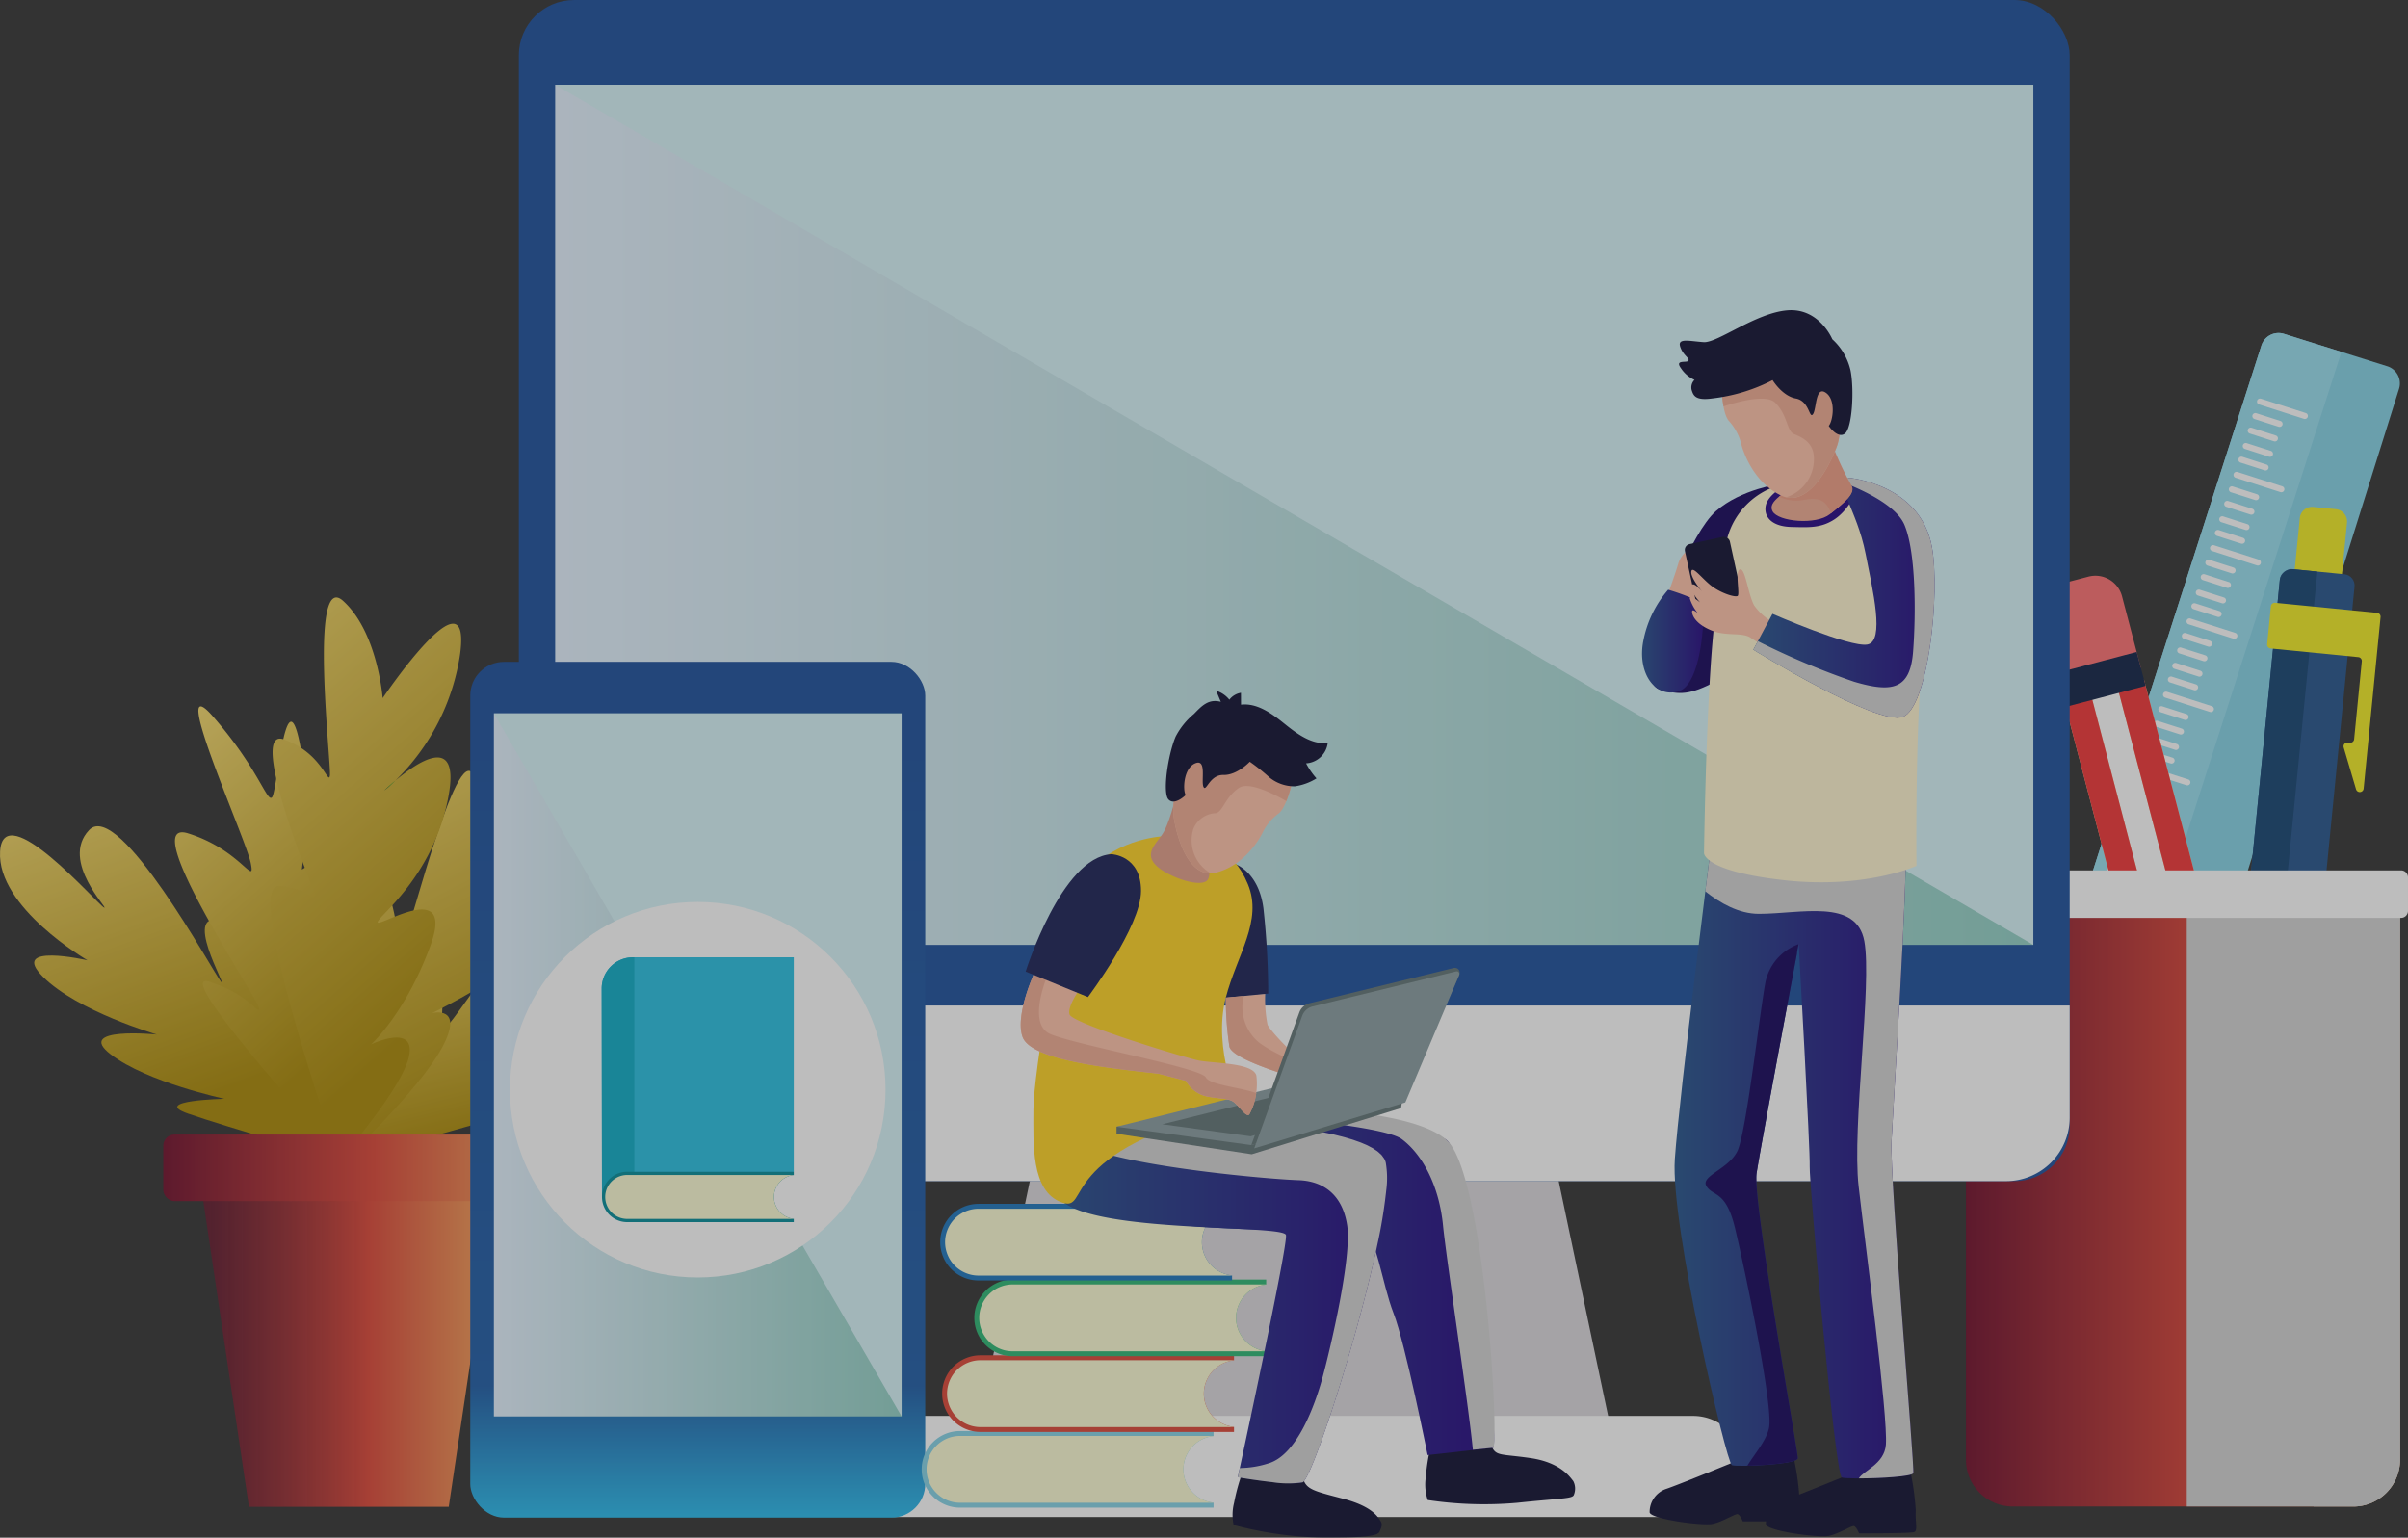 <svg xmlns="http://www.w3.org/2000/svg" xmlns:xlink="http://www.w3.org/1999/xlink" width="321.256" height="205.174" viewBox="0 0 321.256 205.174">
  <rect x="0" y="0" width="321.256" height="205.174" fill="#333333" stroke="none"/>
  <defs>
    <linearGradient id="linear-gradient" x1="0.361" y1="0.918" x2="0" y2="-0.147" gradientUnits="objectBoundingBox">
      <stop offset="0" stop-color="#aa8804"/>
      <stop offset="1" stop-color="#ffe47a"/>
    </linearGradient>
    <linearGradient id="linear-gradient-5" x1="0.453" y1="0.901" x2="0.511" y2="0.412" gradientUnits="objectBoundingBox">
      <stop offset="0" stop-color="#006838"/>
      <stop offset="1" stop-color="#47e51d"/>
    </linearGradient>
    <linearGradient id="linear-gradient-7" x1="0.473" y1="0.947" x2="0.506" y2="0.402" xlink:href="#linear-gradient-5"/>
    <linearGradient id="linear-gradient-8" y1="0.5" x2="1" y2="0.5" gradientUnits="objectBoundingBox">
      <stop offset="0" stop-color="#700d2a" stop-opacity="0.694"/>
      <stop offset="0.565" stop-color="#dd4536"/>
      <stop offset="1" stop-color="#f7a458"/>
    </linearGradient>
    <linearGradient id="linear-gradient-9" y1="0.5" x2="1" y2="0.5" gradientUnits="objectBoundingBox">
      <stop offset="0" stop-color="#700d2a"/>
      <stop offset="0.565" stop-color="#dd4536"/>
      <stop offset="1" stop-color="#f7a458"/>
    </linearGradient>
    <linearGradient id="linear-gradient-11" y1="0.5" x2="1" y2="0.5" gradientUnits="objectBoundingBox">
      <stop offset="0" stop-color="#e4f2ff"/>
      <stop offset="1" stop-color="#91d0c5"/>
    </linearGradient>
    <linearGradient id="linear-gradient-12" x1="0.5" y1="0.027" x2="0.5" y2="1.002" gradientUnits="objectBoundingBox">
      <stop offset="0" stop-color="#1b4e9b"/>
      <stop offset="0.841" stop-color="#1d5ca6"/>
      <stop offset="1" stop-color="#27bbee"/>
    </linearGradient>
    <linearGradient id="linear-gradient-14" y1="0.5" x2="1" y2="0.5" gradientUnits="objectBoundingBox">
      <stop offset="0" stop-color="#23538c"/>
      <stop offset="1" stop-color="#230482"/>
    </linearGradient>
  </defs>
  <g id="Group_45" data-name="Group 45" transform="translate(0 0)" opacity="0.675" style="mix-blend-mode: normal;isolation: isolate">
    <g id="Group_16" data-name="Group 16" transform="translate(0 79.722)">
      <path id="Path_10" data-name="Path 10" d="M133.463,299.012c-6.16-2.42.66,9.24-.44,7.92s-13.64-24.42-17.6-20.24,2.86,10.779,1.98,10.34-13.421-14.961-13.861-7.48,11.661,14.52,11.661,14.52-10.561-2.42-5.94,2.2,15.181,7.7,15.181,7.7-11-1.1-6.16,2.64,15.18,5.94,15.18,5.94-9.9.22-4.84,1.98,20.241,6.159,20.241,6.159S139.623,301.432,133.463,299.012Z" transform="translate(-103.531 -255.661)" fill="url(#linear-gradient)"/>
      <path id="Path_11" data-name="Path 11" d="M169.784,306.483c-2.2.88,1.1-2.2,1.76-9.9s-12.981,14.081-14.521,15.181.44-1.1-.88-7.26-13.64,25.3-13.64,25.3,23.1-6.38,27.72-7.919-2.2-3.74-2.2-3.74,10.341.66,16.28-1.76-6.379-4.18-7.7-5.28,6.159-1.54,11.219-10.56S171.984,305.6,169.784,306.483Z" transform="translate(-97.611 -254.331)" fill="url(#linear-gradient)"/>
      <path id="Path_12" data-name="Path 12" d="M170.579,291.914c-1.98.88,5.72-9.02,6.38-15.621s-13.861,13.861-15.181,16.5,1.1-4.62-.88-11.221-8.36,19.14-9.46,21.56-.219-2.42-3.079-9.239-5.5,37.84-5.28,38.94c0,0,10.339-9.679,13.42-15.4s-1.32-4.62-1.32-4.62,7.26-3.52,11.221-6.82-3.74-5.28-3.52-5.94,12.1-4.62,16.281-9.459S172.559,291.034,170.579,291.914Z" transform="translate(-97.526 -257.362)" fill="url(#linear-gradient)"/>
      <path id="Path_13" data-name="Path 13" d="M142.925,309.041a75.31,75.31,0,0,0,2.86-13.2c.44-5.5-5.06-1.759-5.06-1.759s1.32-10.12-.44-17.6-2.86,7.04-3.52,7.92-1.76-3.74-7.92-10.781,4.4,16.281,5.06,19.581-1.32-1.76-8.36-3.96,9.46,22.22,9.46,23.32-1.1-1.76-6.6-3.52,16.5,22,17.381,23.76c0,0,1.76-15.62,2.42-21.78S142.925,309.041,142.925,309.041Z" transform="translate(-100.453 -257.769)" fill="url(#linear-gradient)"/>
      <path id="Path_14" data-name="Path 14" d="M140.568,295.355l.03.065C140.717,295.658,140.718,295.585,140.568,295.355Z" transform="translate(-97.905 -254.268)" fill="url(#linear-gradient-5)"/>
      <path id="Path_15" data-name="Path 15" d="M149.823,273.117s-.659-8.8-5.279-12.979-1.54,22-1.76,23.32-1.1-3.08-6.16-4.84c-4.99-1.736,4.135,20.691,4.81,22.155.15.23.149.3.03.065l-.03-.065c-.4-.62-1.939-2.414-5.47-2.574-4.84-.22,7.92,36.079,7.92,36.74,0,0,8.58-9.679,9.46-14.08s-5.06-1.54-5.06-1.54,4.619-4.18,7.919-13.2-6.819-2.42-7.039-3.08,7.479-5.939,9.459-16.94c1.514-8.4-4.291-4.354-7.115-1.973a19.3,19.3,0,0,1-1.464,1.313s.591-.578,1.464-1.313a29.613,29.613,0,0,0,8.655-16.947C161.7,255.517,149.823,273.117,149.823,273.117Z" transform="translate(-98.771 -259.686)" fill="url(#linear-gradient)"/>
      <path id="Path_16" data-name="Path 16" d="M149.507,280.9c-.873.735-1.464,1.313-1.464,1.313A19.291,19.291,0,0,0,149.507,280.9Z" transform="translate(-96.77 -256.464)" fill="url(#linear-gradient-7)"/>
      <g id="Group_15" data-name="Group 15" transform="translate(21.786 71.663)">
        <path id="Path_17" data-name="Path 17" d="M133.2,370.628h26.657L166.2,328.1H126.853Z" transform="translate(-121.775 -320.957)" fill="url(#linear-gradient-8)"/>
        <rect id="Rectangle_7" data-name="Rectangle 7" width="49.507" height="8.886" rx="1.478" fill="url(#linear-gradient-9)"/>
      </g>
    </g>
    <g id="Group_32" data-name="Group 32" transform="translate(261.169 44.43)">
      <g id="Group_31" data-name="Group 31" transform="translate(1.111)">
        <g id="Group_30" data-name="Group 30" transform="translate(10.047)">
          <g id="Group_26" data-name="Group 26" transform="translate(0.293)">
            <path id="Path_18" data-name="Path 18" d="M386.071,233.485l-13.787-4.326a2.4,2.4,0,0,0-3,1.556l-28.963,90.319a2.4,2.4,0,0,0,1.531,3.01l14.285,4.724a2.4,2.4,0,0,0,3.042-1.56l28.467-90.716A2.4,2.4,0,0,0,386.071,233.485Z" transform="translate(-340.203 -229.048)" fill="#84d2e6"/>
            <path id="Path_19" data-name="Path 19" d="M369.281,230.715l-28.963,90.319a2.4,2.4,0,0,0,1.531,3.01l7.645,2.528,30.466-95-7.676-2.409A2.4,2.4,0,0,0,369.281,230.715Z" transform="translate(-340.203 -229.048)" fill="#97deef"/>
            <g id="Group_25" data-name="Group 25" transform="translate(4.057 8.75)">
              <g id="Group_17" data-name="Group 17" transform="translate(21.947)">
                <path id="Path_20" data-name="Path 20" d="M371.445,238.58l-5.979-1.917a.405.405,0,1,0-.248.772l5.979,1.917a.405.405,0,0,0,.248-.772Z" transform="translate(-362.45 -236.644)" fill="#fff"/>
                <path id="Path_21" data-name="Path 21" d="M368.152,239.381l-3.226-1.034a.4.4,0,0,0-.248.771l3.228,1.036a.405.405,0,1,0,.246-.772Z" transform="translate(-362.532 -236.388)" fill="#fff"/>
                <path id="Path_22" data-name="Path 22" d="M367.613,241.064l-3.228-1.036a.405.405,0,1,0-.246.772l3.226,1.036a.405.405,0,0,0,.248-.772Z" transform="translate(-362.614 -236.133)" fill="#fff"/>
                <path id="Path_23" data-name="Path 23" d="M367.041,242.848l-3.228-1.036a.405.405,0,1,0-.246.772l3.226,1.036a.405.405,0,0,0,.248-.772Z" transform="translate(-362.701 -235.862)" fill="#fff"/>
                <path id="Path_24" data-name="Path 24" d="M366.533,244.43l-3.226-1.036a.405.405,0,0,0-.248.772l3.228,1.034a.4.4,0,1,0,.246-.771Z" transform="translate(-362.778 -235.621)" fill="#fff"/>
              </g>
              <g id="Group_18" data-name="Group 18" transform="translate(18.812 9.777)">
                <path id="Path_25" data-name="Path 25" d="M368.723,247.068l-5.979-1.917a.4.4,0,1,0-.248.771l5.979,1.918a.405.405,0,0,0,.248-.772Z" transform="translate(-359.728 -245.132)" fill="#fff"/>
                <path id="Path_26" data-name="Path 26" d="M365.431,247.869l-3.228-1.036a.405.405,0,0,0-.248.772l3.228,1.036a.405.405,0,0,0,.248-.772Z" transform="translate(-359.81 -244.876)" fill="#fff"/>
                <path id="Path_27" data-name="Path 27" d="M364.891,249.552l-3.228-1.036a.405.405,0,1,0-.246.772l3.226,1.034a.4.4,0,0,0,.248-.771Z" transform="translate(-359.892 -244.621)" fill="#fff"/>
                <path id="Path_28" data-name="Path 28" d="M364.319,251.336l-3.228-1.036a.405.405,0,1,0-.246.772l3.226,1.034a.4.4,0,0,0,.248-.771Z" transform="translate(-359.979 -244.35)" fill="#fff"/>
                <path id="Path_29" data-name="Path 29" d="M363.812,252.917l-3.228-1.034a.405.405,0,0,0-.248.772l3.228,1.034a.405.405,0,0,0,.248-.772Z" transform="translate(-360.056 -244.109)" fill="#fff"/>
              </g>
              <g id="Group_19" data-name="Group 19" transform="translate(15.677 19.554)">
                <path id="Path_30" data-name="Path 30" d="M366,255.556l-5.979-1.918a.405.405,0,0,0-.248.772l5.979,1.918a.405.405,0,1,0,.248-.772Z" transform="translate(-357.006 -253.619)" fill="#fff"/>
                <path id="Path_31" data-name="Path 31" d="M362.709,256.357l-3.228-1.035a.405.405,0,1,0-.246.772l3.226,1.034a.4.4,0,0,0,.248-.771Z" transform="translate(-357.088 -253.364)" fill="#fff"/>
                <path id="Path_32" data-name="Path 32" d="M362.169,258.039,358.943,257a.405.405,0,1,0-.248.772l3.226,1.034a.405.405,0,1,0,.248-.772Z" transform="translate(-357.17 -253.108)" fill="#fff"/>
                <path id="Path_33" data-name="Path 33" d="M361.6,259.823l-3.227-1.034a.405.405,0,1,0-.248.772l3.227,1.034a.405.405,0,0,0,.248-.772Z" transform="translate(-357.257 -252.837)" fill="#fff"/>
                <path id="Path_34" data-name="Path 34" d="M361.09,261.4l-3.228-1.034a.405.405,0,0,0-.248.772l3.228,1.034a.405.405,0,0,0,.248-.772Z" transform="translate(-357.334 -252.597)" fill="#fff"/>
              </g>
              <g id="Group_20" data-name="Group 20" transform="translate(12.541 29.331)">
                <path id="Path_35" data-name="Path 35" d="M363.279,264.044l-5.979-1.918a.405.405,0,0,0-.248.772l5.979,1.918a.405.405,0,1,0,.248-.772Z" transform="translate(-354.284 -262.107)" fill="#fff"/>
                <path id="Path_36" data-name="Path 36" d="M359.987,264.844l-3.228-1.034a.405.405,0,1,0-.246.772l3.226,1.034a.405.405,0,0,0,.248-.772Z" transform="translate(-354.366 -261.852)" fill="#fff"/>
                <path id="Path_37" data-name="Path 37" d="M359.447,266.527l-3.226-1.034a.405.405,0,1,0-.248.772L359.2,267.3a.405.405,0,1,0,.248-.772Z" transform="translate(-354.448 -261.596)" fill="#fff"/>
                <path id="Path_38" data-name="Path 38" d="M358.875,268.311l-3.226-1.034a.4.4,0,1,0-.248.771l3.226,1.036a.405.405,0,1,0,.248-.772Z" transform="translate(-354.535 -261.325)" fill="#fff"/>
                <path id="Path_39" data-name="Path 39" d="M358.368,269.893l-3.228-1.034a.4.4,0,1,0-.246.771l3.226,1.036a.405.405,0,0,0,.248-.772Z" transform="translate(-354.612 -261.085)" fill="#fff"/>
              </g>
              <g id="Group_21" data-name="Group 21" transform="translate(9.406 39.108)">
                <path id="Path_40" data-name="Path 40" d="M360.557,272.531l-5.979-1.917a.405.405,0,0,0-.248.772l5.981,1.917a.405.405,0,1,0,.247-.772Z" transform="translate(-351.562 -270.595)" fill="#fff"/>
                <path id="Path_41" data-name="Path 41" d="M357.265,273.332l-3.226-1.034a.405.405,0,1,0-.248.772l3.226,1.034a.405.405,0,0,0,.248-.772Z" transform="translate(-351.644 -270.339)" fill="#fff"/>
                <path id="Path_42" data-name="Path 42" d="M356.725,275.015l-3.226-1.034a.4.4,0,0,0-.248.771l3.227,1.035a.405.405,0,1,0,.248-.772Z" transform="translate(-351.726 -270.084)" fill="#fff"/>
                <path id="Path_43" data-name="Path 43" d="M356.153,276.8l-3.226-1.034a.4.4,0,0,0-.248.771l3.226,1.036a.405.405,0,1,0,.248-.772Z" transform="translate(-351.813 -269.813)" fill="#fff"/>
                <path id="Path_44" data-name="Path 44" d="M355.646,278.381l-3.226-1.036a.405.405,0,1,0-.248.772l3.226,1.035a.405.405,0,0,0,.248-.772Z" transform="translate(-351.89 -269.572)" fill="#fff"/>
              </g>
              <g id="Group_22" data-name="Group 22" transform="translate(6.27 48.885)">
                <path id="Path_45" data-name="Path 45" d="M357.835,281.019l-5.979-1.917a.405.405,0,1,0-.246.772l5.979,1.917a.405.405,0,1,0,.246-.772Z" transform="translate(-348.84 -279.083)" fill="#fff"/>
                <path id="Path_46" data-name="Path 46" d="M354.543,281.82l-3.226-1.036a.405.405,0,1,0-.248.772l3.226,1.036a.405.405,0,1,0,.248-.772Z" transform="translate(-348.922 -278.827)" fill="#fff"/>
                <path id="Path_47" data-name="Path 47" d="M354,283.5l-3.226-1.036a.405.405,0,0,0-.248.772l3.228,1.036A.405.405,0,0,0,354,283.5Z" transform="translate(-349.004 -278.572)" fill="#fff"/>
                <path id="Path_48" data-name="Path 48" d="M353.431,285.287l-3.227-1.036a.405.405,0,0,0-.248.772l3.228,1.034a.4.4,0,1,0,.247-.771Z" transform="translate(-349.091 -278.301)" fill="#fff"/>
                <path id="Path_49" data-name="Path 49" d="M352.924,286.868l-3.226-1.034a.405.405,0,1,0-.248.772l3.227,1.034a.405.405,0,1,0,.248-.772Z" transform="translate(-349.168 -278.06)" fill="#fff"/>
              </g>
              <g id="Group_23" data-name="Group 23" transform="translate(3.135 58.662)">
                <path id="Path_50" data-name="Path 50" d="M355.114,289.507l-5.979-1.918a.405.405,0,1,0-.248.772l5.979,1.918a.405.405,0,0,0,.248-.772Z" transform="translate(-346.118 -287.57)" fill="#fff"/>
                <path id="Path_51" data-name="Path 51" d="M351.821,290.308l-3.226-1.036a.405.405,0,0,0-.248.772l3.226,1.034a.4.4,0,1,0,.248-.771Z" transform="translate(-346.2 -287.315)" fill="#fff"/>
                <path id="Path_52" data-name="Path 52" d="M351.282,291.991l-3.228-1.036a.405.405,0,0,0-.248.772l3.228,1.034a.4.4,0,1,0,.248-.771Z" transform="translate(-346.282 -287.059)" fill="#fff"/>
                <path id="Path_53" data-name="Path 53" d="M350.71,293.774l-3.228-1.034a.405.405,0,0,0-.248.772l3.228,1.034a.405.405,0,0,0,.248-.772Z" transform="translate(-346.369 -286.788)" fill="#fff"/>
                <path id="Path_54" data-name="Path 54" d="M350.2,295.356l-3.227-1.034a.405.405,0,1,0-.248.772l3.226,1.034a.405.405,0,1,0,.248-.772Z" transform="translate(-346.446 -286.548)" fill="#fff"/>
              </g>
              <g id="Group_24" data-name="Group 24" transform="translate(0 68.439)">
                <path id="Path_55" data-name="Path 55" d="M352.392,298l-5.979-1.918a.405.405,0,1,0-.248.772l5.979,1.918a.405.405,0,0,0,.248-.772Z" transform="translate(-343.397 -296.058)" fill="#fff"/>
                <path id="Path_56" data-name="Path 56" d="M349.1,298.795l-3.226-1.034a.405.405,0,0,0-.248.772l3.228,1.034a.405.405,0,1,0,.247-.772Z" transform="translate(-343.479 -295.803)" fill="#fff"/>
                <path id="Path_57" data-name="Path 57" d="M348.56,300.478l-3.228-1.034a.405.405,0,1,0-.246.772l3.226,1.034a.405.405,0,0,0,.248-.772Z" transform="translate(-343.561 -295.547)" fill="#fff"/>
                <path id="Path_58" data-name="Path 58" d="M347.988,302.262l-3.228-1.034a.405.405,0,0,0-.248.772l3.228,1.034a.405.405,0,0,0,.248-.772Z" transform="translate(-343.648 -295.276)" fill="#fff"/>
                <path id="Path_59" data-name="Path 59" d="M347.48,303.844l-3.226-1.034a.405.405,0,0,0-.248.772l3.228,1.034a.405.405,0,1,0,.246-.772Z" transform="translate(-343.725 -295.036)" fill="#fff"/>
              </g>
            </g>
          </g>
          <g id="Group_27" data-name="Group 27" transform="translate(25.749 23.208)">
            <path id="Path_60" data-name="Path 60" d="M374.807,249.5l-3-.3A1.657,1.657,0,0,0,370,250.69l-.813,8.245,6.3.621.813-8.244A1.658,1.658,0,0,0,374.807,249.5Z" transform="translate(-361.256 -249.196)" fill="#f2ec22"/>
            <path id="Path_61" data-name="Path 61" d="M366.251,321.99l6.445-15.166-9.8-.967Z" transform="translate(-362.212 -240.59)" fill="#a7a7a7"/>
            <path id="Path_62" data-name="Path 62" d="M366.276,320.652l5.906-13.9-4.492-.443Z" transform="translate(-361.698 -240.521)" fill="#dbd8d5"/>
            <path id="Path_63" data-name="Path 63" d="M366.85,319.091l5.246-12.343-3.989-.394Z" transform="translate(-361.611 -240.514)" fill="#7c7b79"/>
            <rect id="Rectangle_8" data-name="Rectangle 8" width="58.613" height="10.007" rx="1.507" transform="translate(0.482 66.479) rotate(-84.366)" fill="#23538c"/>
            <path id="Path_64" data-name="Path 64" d="M368.283,257.976l-5.413,54.875a1.736,1.736,0,0,0,1.557,1.9l3.124.307,5.753-58.329-3.124-.309A1.735,1.735,0,0,0,368.283,257.976Z" transform="translate(-362.217 -248.1)" fill="#144270"/>
            <path id="Path_65" data-name="Path 65" d="M380.778,261.642l-13.6-1.341a.516.516,0,0,0-.566.464l-.5,5.066a.518.518,0,0,0,.464.567l11.7,1.154a.518.518,0,0,1,.465.567l-1.025,10.391a.52.52,0,0,1-.567.465l-.278-.028a.517.517,0,0,0-.547.662l1.649,5.58a.519.519,0,0,0,1.014-.1l1.706-17.3.551-5.582A.518.518,0,0,0,380.778,261.642Z" transform="translate(-361.724 -247.51)" fill="#f2ec22"/>
            <path id="Path_66" data-name="Path 66" d="M365.89,320.255l1.19-2.8-1.81-.178Z" transform="translate(-361.851 -238.855)" fill="#0e2142"/>
            <path id="Path_67" data-name="Path 67" d="M373.1,304.605l-9.915-.978a.555.555,0,0,0-.608.5l-.27,2.886a.555.555,0,0,0,.5.6l9.915.978a.555.555,0,0,0,.608-.5l.27-2.884A.555.555,0,0,0,373.1,304.605Z" transform="translate(-362.302 -240.929)" fill="#0e2142"/>
          </g>
          <g id="Group_29" data-name="Group 29" transform="translate(0 32.391)">
            <path id="Path_68" data-name="Path 68" d="M353.251,269.2,342.592,272l11.892,45.469a3.934,3.934,0,0,0,.838,1.58l7.1,8.151a.345.345,0,0,0,.6-.158l2.172-10.588a3.921,3.921,0,0,0-.05-1.788Z" transform="translate(-339.547 -255.34)" fill="#fcd7a3"/>
            <path id="Path_69" data-name="Path 69" d="M360.161,320.105a.345.345,0,0,0,.6-.158l.824-4.015-4.116,1.082Z" transform="translate(-337.287 -248.242)" fill="#0f2145"/>
            <path id="Path_70" data-name="Path 70" d="M349.23,270.012l-3.554.934L357.6,316.521a1.837,1.837,0,0,0,3.552-.934Z" transform="translate(-339.078 -255.217)" fill="#fff"/>
            <g id="Group_28" data-name="Group 28" transform="translate(3.045 13.861)">
              <path id="Path_71" data-name="Path 71" d="M352.313,269.2l-3.552.934,11.92,45.574a1.837,1.837,0,0,0,3.554-.934Z" transform="translate(-341.655 -269.201)" fill="#f23436"/>
              <path id="Path_72" data-name="Path 72" d="M346.144,270.823l-3.552.934,11.92,45.575a1.837,1.837,0,0,0,3.554-.934Z" transform="translate(-342.592 -268.955)" fill="#f23436"/>
            </g>
            <path id="Path_73" data-name="Path 73" d="M346.241,257.289l-3.552.934a3.673,3.673,0,0,0-2.618,4.488l2.5,9.528,10.66-2.8-2.505-9.528A3.675,3.675,0,0,0,346.241,257.289Z" transform="translate(-339.948 -257.168)" fill="#fe6f71"/>
            <rect id="Rectangle_9" data-name="Rectangle 9" width="11.021" height="4.676" transform="translate(2.075 12.972) rotate(-14.731)" fill="#0f2145"/>
          </g>
        </g>
        <path id="Path_74" data-name="Path 74" d="M331.226,369.743a6.247,6.247,0,0,0,6.247,6.247h45.421a6.247,6.247,0,0,0,6.247-6.247v-77.2H331.226Z" transform="translate(-331.226 -219.404)" fill="url(#linear-gradient-9)"/>
        <path id="Path_75" data-name="Path 75" d="M356.8,375.99h22.21a6.247,6.247,0,0,0,6.247-6.247v-77.2H356.8Z" transform="translate(-327.342 -219.404)" fill="#d3d3d3" style="mix-blend-mode: multiply;isolation: isolate"/>
        <path id="Path_76" data-name="Path 76" d="M371.492,375.99h5.286a6.247,6.247,0,0,0,6.247-6.247v-77.2H371.492Z" transform="translate(-325.11 -219.404)" fill="#d3d3d3" style="mix-blend-mode: multiply;isolation: isolate"/>
      </g>
      <path id="Rectangle_10" data-name="Rectangle 10" d="M.925,0H59.161a.925.925,0,0,1,.925.925V5.414a.926.926,0,0,1-.926.926H.925A.925.925,0,0,1,0,5.414V.925A.925.925,0,0,1,.925,0Z" transform="translate(0 71.707)" fill="#fff"/>
    </g>
    <g id="Group_33" data-name="Group 33" transform="translate(69.218 0)">
      <path id="Path_77" data-name="Path 77" d="M226.8,315.1l-10.826,51.453h86.3L291.445,315.1Z" transform="translate(-155.67 -171.547)" fill="#dbd9dd"/>
      <rect id="Rectangle_11" data-name="Rectangle 11" width="206.903" height="157.602" rx="7.367" fill="#1b4e9b"/>
      <path id="Path_78" data-name="Path 78" d="M163.622,321.9a8.486,8.486,0,0,0,8.486,8.486H362.039a8.486,8.486,0,0,0,8.486-8.486V306.949h-206.9Z" transform="translate(-163.622 -172.785)" fill="#fff"/>
      <rect id="Rectangle_12" data-name="Rectangle 12" width="197.204" height="114.766" transform="translate(4.849 11.315)" fill="url(#linear-gradient-11)"/>
      <path id="Path_79" data-name="Path 79" d="M365.036,315.066V200.3h-197.2Z" transform="translate(-162.982 -188.984)" fill="#d7f4f9"/>
      <path id="Path_80" data-name="Path 80" d="M314.543,354.49H208.132a6.744,6.744,0,1,0,0,13.489H314.543a6.744,6.744,0,1,0,0-13.489Z" transform="translate(-157.886 -165.564)" fill="#fff"/>
    </g>
    <g id="Group_36" data-name="Group 36" transform="translate(62.738 88.311)">
      <g id="Group_34" data-name="Group 34">
        <rect id="Rectangle_13" data-name="Rectangle 13" width="60.699" height="114.184" rx="4.499" fill="url(#linear-gradient-12)"/>
        <rect id="Rectangle_14" data-name="Rectangle 14" width="54.392" height="93.804" transform="translate(3.153 6.878)" fill="url(#linear-gradient-11)"/>
        <path id="Path_81" data-name="Path 81" d="M215.126,366.917v-93.8H160.734Z" transform="translate(-157.58 -266.235)" fill="#d7f4f9"/>
      </g>
      <ellipse id="Ellipse_1" data-name="Ellipse 1" cx="25.054" cy="25.054" rx="25.054" ry="25.054" transform="translate(5.296 32.038)" fill="#fff"/>
      <g id="Group_35" data-name="Group 35" transform="translate(17.535 39.424)">
        <path id="Path_82" data-name="Path 82" d="M173.219,305.536l.04,27.808,20.521-.2,5.067-3.161V301.368H177.381A4.162,4.162,0,0,0,173.219,305.536Z" transform="translate(-173.219 -301.368)" fill="#27bfe2"/>
        <path id="Path_83" data-name="Path 83" d="M173.219,305.536l.04,27.808,4.318-.042V301.368h-.2A4.161,4.161,0,0,0,173.219,305.536Z" transform="translate(-173.219 -301.368)" fill="#0cacc6"/>
        <path id="Path_84" data-name="Path 84" d="M173.254,329.57a3.36,3.36,0,0,0,3.36,3.36h22.228v-.443a2.93,2.93,0,0,1,0-5.832v-.444H176.614A3.36,3.36,0,0,0,173.254,329.57Z" transform="translate(-173.214 -297.595)" fill="#028b99"/>
        <path id="Path_85" data-name="Path 85" d="M173.626,329.513a2.935,2.935,0,0,0,2.932,2.932h22.228v-.015a2.93,2.93,0,0,1,0-5.832v-.015H176.558A2.934,2.934,0,0,0,173.626,329.513Z" transform="translate(-173.157 -297.538)" fill="#fcfcd4"/>
      </g>
    </g>
    <g id="Group_41" data-name="Group 41" transform="translate(122.964 160.632)">
      <g id="Group_37" data-name="Group 37" transform="translate(0 30.312)">
        <path id="Path_86" data-name="Path 86" d="M210.281,361.354a5.112,5.112,0,0,0,5.112,5.112h33.826v-.674a4.46,4.46,0,0,1,0-8.876v-.674H215.393A5.112,5.112,0,0,0,210.281,361.354Z" transform="translate(-210.281 -356.242)" fill="#84d2e6"/>
        <path id="Path_87" data-name="Path 87" d="M210.847,361.268a4.465,4.465,0,0,0,4.46,4.46h33.826v-.022a4.46,4.46,0,0,1,0-8.876v-.022H215.307A4.465,4.465,0,0,0,210.847,361.268Z" transform="translate(-210.195 -356.156)" fill="#fcfcd4"/>
      </g>
      <g id="Group_38" data-name="Group 38" transform="translate(2.731 20.208)">
        <path id="Path_88" data-name="Path 88" d="M212.652,352.582a5.111,5.111,0,0,0,5.112,5.112h33.826v-.674a4.459,4.459,0,0,1,0-8.875v-.675H217.764A5.112,5.112,0,0,0,212.652,352.582Z" transform="translate(-212.652 -347.47)" fill="#dd4536"/>
        <path id="Path_89" data-name="Path 89" d="M213.218,352.5a4.465,4.465,0,0,0,4.46,4.46H251.5v-.022a4.459,4.459,0,0,1,0-8.875v-.022H217.678A4.464,4.464,0,0,0,213.218,352.5Z" transform="translate(-212.566 -347.384)" fill="#fcfcd4"/>
      </g>
      <g id="Group_39" data-name="Group 39" transform="translate(7.022 10.104)">
        <path id="Path_90" data-name="Path 90" d="M216.377,343.811h0a5.112,5.112,0,0,0,5.112,5.112h33.828v-.674a4.46,4.46,0,0,1,0-8.876V338.7H221.489A5.112,5.112,0,0,0,216.377,343.811Z" transform="translate(-216.377 -338.699)" fill="#2bb673"/>
        <path id="Path_91" data-name="Path 91" d="M216.944,343.725a4.465,4.465,0,0,0,4.459,4.46h33.828v-.022a4.46,4.46,0,0,1,0-8.876v-.022H221.4A4.465,4.465,0,0,0,216.944,343.725Z" transform="translate(-216.291 -338.613)" fill="#fcfcd4"/>
      </g>
      <g id="Group_40" data-name="Group 40" transform="translate(2.471)">
        <path id="Path_92" data-name="Path 92" d="M212.426,335.039a5.111,5.111,0,0,0,5.112,5.112h33.826v-.674a4.459,4.459,0,0,1,0-8.875v-.675H217.538A5.112,5.112,0,0,0,212.426,335.039Z" transform="translate(-212.426 -329.927)" fill="#1c75bc"/>
        <path id="Path_93" data-name="Path 93" d="M212.992,334.953a4.465,4.465,0,0,0,4.46,4.46h33.826v-.022a4.459,4.459,0,0,1,0-8.875v-.022H217.452A4.465,4.465,0,0,0,212.992,334.953Z" transform="translate(-212.34 -329.841)" fill="#fcfcd4"/>
      </g>
    </g>
    <g id="Group_43" data-name="Group 43" transform="translate(219.065 41.383)">
      <path id="Path_94" data-name="Path 94" d="M295.636,265.425c-.449,1.241-2.244,7.892.382,8.569s3.844.759,7.518-1.16,8.524-26.323,8.524-26.323-5.291.707-8.636,3.66S296.084,264.183,295.636,265.425Z" transform="translate(-293.571 -223.348)" fill="#14035b"/>
      <g id="Group_42" data-name="Group 42" transform="translate(1.015 69.542)">
        <path id="Path_95" data-name="Path 95" d="M314.583,364.823a34.641,34.641,0,0,0-.834-5.736l-5.781-.01s-9.5,3.915-11.245,4.483a3.257,3.257,0,0,0-2.131,3.054c-.116.925,6.994,1.864,8.347,1.6s3.066-1.385,3.391-1.312.688.968.688.968,6.908.032,7.38-.181S314.5,366.391,314.583,364.823Z" transform="translate(-294.591 -275.793)" fill="#0e0e30"/>
        <path id="Path_96" data-name="Path 96" d="M328.051,366.212a34.676,34.676,0,0,0-.834-5.736l-5.783-.009s-9.5,3.915-11.244,4.482A3.254,3.254,0,0,0,308.06,368c-.117.926,6.994,1.864,8.347,1.6s3.066-1.385,3.391-1.313.688.968.688.968,6.908.032,7.379-.181S327.965,367.779,328.051,366.212Z" transform="translate(-292.545 -275.582)" fill="#0e0e30"/>
        <path id="Path_97" data-name="Path 97" d="M326.428,328.094c.252-5.318,2.216-35.478,1.83-39.13s-25.738-1.633-25.738-1.633-4.4,34.476-5.006,43.189,6.883,40.568,7.616,40.828,8.744-.074,8.784-.924-6.045-34.406-5.5-38,5.626-30.6,5.626-30.6,1.557,27.766,1.466,29.681S318.879,372.73,319.8,373s9.313.038,9.53-.589S326.175,333.414,326.428,328.094Z" transform="translate(-294.152 -286.775)" fill="url(#linear-gradient-14)"/>
        <path id="Path_98" data-name="Path 98" d="M313.239,301.206a6.89,6.89,0,0,1,.256-1.362,6.886,6.886,0,0,0-4.414,4.961c-.757,3.811-2.573,20.265-3.785,22.69s-4.995,3.291-4.087,4.677,2.573.519,3.784,5.543,5.148,23.729,4.542,26.673c-.356,1.729-2.01,3.575-2.891,5.052,2.6-.052,6.7-.393,6.727-1,.041-.851-6.045-34.406-5.5-38C308.34,327.33,312.2,306.71,313.239,301.206Z" transform="translate(-293.607 -284.79)" fill="#14035b"/>
        <path id="Path_99" data-name="Path 99" d="M325.887,328.094c.252-5.318,2.216-35.478,1.83-39.13s-25.738-1.633-25.738-1.633-.385,3.006-.939,7.454c1.921,1.531,4.456,3,7.135,3,5.6,0,13.019-2.078,14.078,3.638s-1.666,24.768-.757,32.736,3.935,30.658,3.633,34.468c-.205,2.577-2.965,3.412-3.61,4.487,2.794-.007,7.113-.252,7.267-.7C329,371.786,325.634,333.414,325.887,328.094Z" transform="translate(-293.611 -286.775)" fill="#d3d3d3" style="mix-blend-mode: multiply;isolation: isolate"/>
      </g>
      <path id="Path_100" data-name="Path 100" d="M320.494,245.942a17.291,17.291,0,0,0-10.808,1.362,10.086,10.086,0,0,0-5.966,7.987c-.248,1.98-.612,4.564-1.142,7.722-1.367,8.154-1.688,32.918-1.688,32.918s-.115,2.427,10.717,3.626,17.629-1.92,17.629-1.92-.22-18.633.87-28.831C331.561,255.2,328.788,247.912,320.494,245.942Z" transform="translate(-292.618 -223.491)" fill="#fff5cf"/>
      <path id="Path_101" data-name="Path 101" d="M316.882,245.905A12.078,12.078,0,0,0,310.4,247s-2.2,1.174-2.382,2.7,1.062,2.623,3.412,2.682,3.942.165,5.733-.983,3.02-3.5,2.839-4.181S319.313,246.166,316.882,245.905Z" transform="translate(-291.539 -223.451)" fill="#230482"/>
      <path id="Path_102" data-name="Path 102" d="M301.653,253.661A3.476,3.476,0,0,0,298.145,256c-.419,1.511-1.64,4.786-1.64,4.786a38.863,38.863,0,0,0,3.787,1.189,13.881,13.881,0,0,0,.795-2.792c.092-.348.433-.37,1.549-.782a1.5,1.5,0,0,0,.987-1.547s1.238.607,1.9.279S303.2,253.678,301.653,253.661Z" transform="translate(-293.285 -222.262)" fill="#ffc2a9"/>
      <path id="Path_103" data-name="Path 103" d="M297.2,258.785a14.554,14.554,0,0,0-3.316,6.83c-.852,4.3,1.615,7.768,4.794,6.692s3.532-11.34,3-11.806A30.893,30.893,0,0,0,297.2,258.785Z" transform="translate(-293.709 -221.484)" fill="url(#linear-gradient-14)"/>
      <rect id="Rectangle_15" data-name="Rectangle 15" width="6.134" height="11.054" rx="0.791" transform="translate(5.558 31.389) rotate(-12.292)" fill="#0e0e30"/>
      <path id="Path_104" data-name="Path 104" d="M307.826,261.239c-.827-1.53-1.167-4.977-1.887-4.809s.029,3.345-.324,3.55-2.152-.351-3.429-1.305-2.611-2.818-2.74-1.957c-.112.748,1.114,2.284,1.435,2.671l.078.093s-.03-.035-.078-.093c-.271-.319-1.214-1.371-1.437-.784-.26.685,1.176,2.238,1.176,2.238s-1.414-1.189-1.372-.522a5.939,5.939,0,0,0,1.1,2s-.842-.8-.8-.194.653,1.663,2.589,2.454,3.91.24,5.108.9a19.922,19.922,0,0,0,2.338,1.374,28.5,28.5,0,0,0,1.389-3.07A7.542,7.542,0,0,1,307.826,261.239Z" transform="translate(-292.868 -221.843)" fill="#ffc2a9"/>
      <path id="Path_105" data-name="Path 105" d="M300.666,259c.048.059.078.093.078.093Z" transform="translate(-292.653 -221.452)" fill="#ffc2a9"/>
      <path id="Path_106" data-name="Path 106" d="M319.366,245.831c-2.065.927,1.011,4.006,2.223,10.169.936,4.769,2.593,11.649.23,12.064s-12.666-4.091-12.666-4.091l-2.553,4.786s16.572,10.236,19.943,8.961,5.019-16.481,3.877-22.674C328.867,246.611,319.366,245.831,319.366,245.831Z" transform="translate(-291.751 -223.452)" fill="url(#linear-gradient-14)"/>
      <path id="Path_107" data-name="Path 107" d="M319.366,245.831a1.06,1.06,0,0,0-.63.665c2.457.955,6.929,3,8.029,5.612,1.536,3.648,1.536,11.9,1.152,16.895s-2.687,5.567-7.871,4.032a102.55,102.55,0,0,1-12.839-5.414l-.606,1.138s16.572,10.236,19.943,8.961,5.019-16.481,3.877-22.674C328.867,246.611,319.366,245.831,319.366,245.831Z" transform="translate(-291.751 -223.452)" fill="#d3d3d3" style="mix-blend-mode: multiply;isolation: isolate"/>
      <path id="Path_108" data-name="Path 108" d="M315.41,240.571l-3.44,3.474s.427,2.193-.364,3.4-3.525,2.25-2.761,3.648,5.81,1.853,7.647.386,3.6-2.925,2.748-3.84C316.845,245.073,315.41,240.571,315.41,240.571Z" transform="translate(-291.43 -224.251)" fill="#efab92"/>
      <path id="Path_109" data-name="Path 109" d="M316.128,240.628l-4.287,3.408s.427,2.192-.364,3.4a10.418,10.418,0,0,1-1.9,1.7,5.349,5.349,0,0,0,3.37.419c2.395-.445,3.016.453,3.577,1.782,1.732-1.4,3.331-2.64,2.725-3.692A39.721,39.721,0,0,1,316.128,240.628Z" transform="translate(-291.3 -224.242)" fill="#ef9d84"/>
      <path id="Path_110" data-name="Path 110" d="M308.342,229.941a6.817,6.817,0,0,0-5.4,6.56s.076,3.108.913,4.156a7.275,7.275,0,0,1,1.661,3.009c.258,1.131,1.659,5.233,5.348,6.993s6.595-4.211,7.453-6.6.444-8.324-.917-11.024S312.531,228.816,308.342,229.941Z" transform="translate(-292.307 -225.922)" fill="#ffc2a9"/>
      <path id="Path_111" data-name="Path 111" d="M308.343,229.941a6.816,6.816,0,0,0-5.4,6.56,16.859,16.859,0,0,0,.236,2.263c2.191-.713,5.783-1.638,6.918-.473,1.673,1.716,1.5,3.747,2.478,4.161s2.4,1,2.635,2.776a5.342,5.342,0,0,1-3.677,5.668c3.369.8,5.979-4.595,6.785-6.842.858-2.394.444-8.324-.917-11.024S312.531,228.816,308.343,229.941Z" transform="translate(-292.307 -225.922)" fill="#efab92"/>
      <path id="Path_112" data-name="Path 112" d="M318.447,230.287s-1.736-4.2-5.974-3.866-9.323,4.37-11.18,4.25-3.524-.6-3.146.593,1.288,1.511,1.1,1.874-1.886-.211-.991,1.021a4.3,4.3,0,0,0,1.805,1.55,1.424,1.424,0,0,0-.386,1.334c.234.735.467,1.469,2.785,1.138a23.169,23.169,0,0,0,8.016-2.44s1.279,2.121,3.1,2.452,1.787,2.767,2.284,2.1.3-3.833,1.717-2.868.917,3.851.391,4.422c0,0,1.162,1.753,2.147,1.037s1.275-5.86.765-8.425A8.02,8.02,0,0,0,318.447,230.287Z" transform="translate(-293.058 -226.403)" fill="#0e0e30"/>
    </g>
    <g id="Group_44" data-name="Group 44" transform="translate(136.178 92.161)">
      <path id="Path_113" data-name="Path 113" d="M282.657,359.727c-4.08-.6-4.692-.179-5.28-1.785s-7.867-.49-7.867-.49a26.726,26.726,0,0,0-.849,4.9,6.524,6.524,0,0,0,.268,2.971,50.63,50.63,0,0,0,11.927.369c5.939-.627,7.409-.521,7.574-1.068a2.181,2.181,0,0,0-.088-1.836C287.968,362.347,286.737,360.328,282.657,359.727Z" transform="translate(-214.63 -257.333)" fill="#0e0e30"/>
      <path id="Path_114" data-name="Path 114" d="M247.2,290.539c-4.009.16-4.97,2.084-5.131,6.413a87.453,87.453,0,0,0,.925,11.825l8.694-.923a107.347,107.347,0,0,0-.64-11.383C250.4,291.5,247.2,290.539,247.2,290.539Z" transform="translate(-218.669 -267.439)" fill="#191f54"/>
      <path id="Path_115" data-name="Path 115" d="M248.275,318.774c-5-1.206-13.607-1.034-16.535,6.372s4.995,8.1,8.784,9.13,23.769,1.033,25.491,1.2,2.508,6.876,4.058,10.837,4.544,18.913,4.544,18.913l8.795-.985c.689-3.1-3.444-38.583-6.2-40.995S248.275,318.774,248.275,318.774Z" transform="translate(-220.332 -263.236)" fill="url(#linear-gradient-14)"/>
      <path id="Path_116" data-name="Path 116" d="M247.25,318.774a19.144,19.144,0,0,0-9.4.058c1.473.625,3.984,1.014,8.882.8,0,0,20.67,1.379,23.425,3.445s4.978,6.213,5.495,11.553c.416,4.288,3.519,24.744,3.973,29.882l2.762-.27c.689-3.1-1.378-36.516-6.2-40.995C270.651,318.11,247.25,318.774,247.25,318.774Z" transform="translate(-219.307 -263.235)" fill="#d3d3d3" style="mix-blend-mode: multiply;isolation: isolate"/>
      <path id="Path_117" data-name="Path 117" d="M261.039,364.647c-3.989-1.048-5-1.229-5.4-2.891s-7.765-1.356-7.765-1.356a26.743,26.743,0,0,0-1.385,4.777,6.523,6.523,0,0,0-.061,2.982,50.666,50.666,0,0,0,11.813,1.683c5.973.032,7.427-.276,7.651-.8s.46-.941.136-1.42S265.027,365.7,261.039,364.647Z" transform="translate(-218.023 -256.831)" fill="#0e0e30"/>
      <path id="Path_118" data-name="Path 118" d="M231.272,319.818a4.939,4.939,0,0,0-4.066,2.149c-1.789,2.585-3.839,6.91.05,9.5,5.822,3.881,29.1,2.773,29.382,4.158s-6.424,32.3-6.424,32.3,6.978,1.235,8.641.681,12.75-36.035,11.087-42.688C268.526,320.263,239.78,319.824,231.272,319.818Z" transform="translate(-221.253 -262.992)" fill="url(#linear-gradient-14)"/>
      <path id="Path_119" data-name="Path 119" d="M269.408,325.408c-.032-.058-.085-.111-.123-.167a2.928,2.928,0,0,0-.243-.323c-.062-.067-.145-.129-.215-.195a3.954,3.954,0,0,0-.3-.265c-.087-.067-.194-.129-.29-.195-.118-.079-.227-.16-.358-.237-.108-.063-.236-.123-.354-.185-.138-.074-.271-.149-.42-.219-.129-.06-.273-.116-.41-.174-.159-.069-.312-.138-.483-.2-.147-.056-.309-.109-.464-.164-.177-.063-.349-.128-.537-.188-.167-.054-.347-.1-.521-.156-.192-.058-.379-.116-.581-.172s-.385-.1-.578-.149-.4-.1-.613-.154-.421-.093-.631-.141-.423-.094-.643-.139-.44-.085-.661-.128-.456-.089-.69-.131-.46-.078-.69-.116-.475-.082-.719-.12-.49-.074-.735-.11-.486-.073-.735-.107-.5-.066-.745-.1-.513-.067-.773-.1-.506-.059-.759-.089-.526-.061-.792-.09l-.775-.081c-.27-.027-.538-.055-.81-.081s-.528-.05-.792-.073l-.8-.071q-.406-.035-.813-.066c-.267-.022-.534-.044-.8-.063s-.538-.039-.806-.058l-.809-.056-.817-.051q-.4-.026-.791-.048c-.266-.016-.531-.03-.8-.045l-.8-.043-.776-.038-.784-.036-.79-.033-.743-.03-.769-.028c-.243-.008-.486-.017-.725-.024s-.5-.016-.741-.023-.475-.015-.707-.021l-.695-.018-.692-.016-.661-.014-.646-.013-.626-.01-.619-.009-.578-.008-.571-.006-.508,0-.56,0-.465,0-.449,0h-.676a4.914,4.914,0,0,0-3.8,1.819c.46,1.647,1.059,2.122,6.2,3.407,7.965,1.991,21.379,3.144,24.627,3.248s5.879,1.86,6.508,6.052-2.2,16.244-3.248,20.121-3.445,10.451-7.218,11.6a12.9,12.9,0,0,1-3.857.634c-.167.779-.265,1.23-.265,1.23s.726.128,1.761.283c.344.051.722.1,1.122.159l.187.025c.415.054.845.108,1.28.157l.161.017a13.386,13.386,0,0,0,4.131.038c1.143-.38,6.741-17.269,9.587-29.949q.2-.866.371-1.7a66.763,66.763,0,0,0,1.2-7.315,12.244,12.244,0,0,0-.069-3.722A1.968,1.968,0,0,0,269.408,325.408Z" transform="translate(-220.933 -262.992)" fill="#d3d3d3" style="mix-blend-mode: multiply;isolation: isolate"/>
      <path id="Path_120" data-name="Path 120" d="M251.831,293.733c-2.043-4.9-5.45-5.858-11.036-6.4,0,0-6.266.136-10.218,4.769s-7.357,27.249-7.357,31.745-.348,10.846,3.74,12.345-1.417-6.769,23.77-12.751c0,0-3.646-7.559-1.842-14.556C250.349,303.207,253.874,298.638,251.831,293.733Z" transform="translate(-221.53 -267.926)" fill="#ffd322"/>
      <path id="Path_121" data-name="Path 121" d="M244.96,284.591c-.374-.312-4.834-1.819-4.834-1.819s-.834,3.767-1.9,5.186c-.984,1.311-2.217,2.535-.659,4.032s6.209,3.139,6.894,1.767-.935-2.618-1-4.739S245.334,284.9,244.96,284.591Z" transform="translate(-219.463 -268.619)" fill="#e29d88"/>
      <path id="Path_122" data-name="Path 122" d="M251.418,275.458c-3.665-1.849-7.209-1.121-8.989,1.118s-3.3,7.655-2.97,10.038,1.878,8.474,5.635,7.553,5.844-4.452,6.3-5.451a6.884,6.884,0,0,1,2.117-2.468c.977-.81,1.645-3.675,1.645-3.675A6.449,6.449,0,0,0,251.418,275.458Z" transform="translate(-219.07 -269.889)" fill="#ffc2a9"/>
      <path id="Path_123" data-name="Path 123" d="M251.418,275.458c-3.665-1.849-7.209-1.121-8.989,1.118s-3.3,7.655-2.97,10.038c.314,2.237,1.693,7.741,4.969,7.644a5.056,5.056,0,0,1-2.316-5.959,3.375,3.375,0,0,1,2.977-2.065c.983-.2,1.216-2.11,3.1-3.377,1.276-.861,4.427.685,6.319,1.768a15.686,15.686,0,0,0,.653-2.052A6.448,6.448,0,0,0,251.418,275.458Z" transform="translate(-219.07 -269.889)" fill="#efab92"/>
      <path id="Path_124" data-name="Path 124" d="M254.379,274.888c-1.689-1.36-3.639-2.794-5.792-2.541l-.008-1.585a2.441,2.441,0,0,0-1.547.923,3.666,3.666,0,0,0-1.759-1.2q.311.743.623,1.485c-1.643-.445-2.559.559-3.574,1.6a9.8,9.8,0,0,0-2.457,3.04c-1.018,2.4-1.777,7.478-.961,8.378s2.3-.577,2.3-.577c-.4-.665-.3-3.581,1.277-4.236s.744,2.4,1.1,3.146.809-1.637,2.655-1.592,3.521-1.764,3.521-1.764a26.836,26.836,0,0,1,2.621,2.091,5.272,5.272,0,0,0,3.392,1.185,7.387,7.387,0,0,0,2.885-1.055,9.894,9.894,0,0,1-1.387-2.007,3.108,3.108,0,0,0,2.889-2.712C258,277.694,256.068,276.248,254.379,274.888Z" transform="translate(-219.199 -270.485)" fill="#0e0e30"/>
      <path id="Path_125" data-name="Path 125" d="M232.847,322.414l18.041,2.74,19.916-6.166.183-1.187-38.14,3.678Z" transform="translate(-220.067 -263.298)" fill="#617375"/>
      <path id="Path_126" data-name="Path 126" d="M232.847,321.677l17.98,2.452s19.617-5.824,20.026-5.824-17.164-1.8-17.164-1.8Z" transform="translate(-220.067 -263.496)" fill="#889ca0"/>
      <path id="Path_127" data-name="Path 127" d="M238.148,321.194l11.784,1.607c6.674-1.981,11.111-3.286,14.069-4.146-3.392-.354-7.642-.793-11.036-1.142Z" transform="translate(-219.262 -263.342)" fill="#617375"/>
      <path id="Path_128" data-name="Path 128" d="M256.558,314.888c-1.338-.256-5.1-4.337-5.484-5.165a17.479,17.479,0,0,1-.313-4.117l-5.258.5a43.1,43.1,0,0,0,.488,6.558c.446,1.658,7.635,3.755,8.4,4.011s0,1.4.7,1.913.829-.829,1.147-1.276.957,1.212,1.594,1.913,2.36.447,3.062,0,.382-2.168-.128-3.061S257.9,315.142,256.558,314.888Z" transform="translate(-218.145 -265.15)" fill="#ffc2a9"/>
      <path id="Path_129" data-name="Path 129" d="M249.884,312.013a6.11,6.11,0,0,1-1.974-6.172l-2.407.228a43.215,43.215,0,0,0,.487,6.558c.447,1.658,7.636,3.755,8.4,4.011s0,1.4.7,1.913.829-.829,1.148-1.276.956,1.212,1.593,1.913,2.36.447,3.062,0c.516-.328.477-1.348.219-2.22C257.729,315.8,252.441,314,249.884,312.013Z" transform="translate(-218.145 -265.115)" fill="#efab92"/>
      <path id="Path_130" data-name="Path 130" d="M245.429,314.908c-1.908-.409-16.754-4.9-17.163-6.13s2.043-4.359,2.043-4.359l-6.538-1.635s-2.861,5.993-1.772,8.991,10.625,4.087,18.117,4.9l3.678.954a4.205,4.205,0,0,0,2.588,2.043c1.77.408,3.059.219,3.814.817s1.635,2.043,2.043,1.635a8.749,8.749,0,0,0,.953-5.175C252.785,315.18,247.337,315.317,245.429,314.908Z" transform="translate(-221.752 -265.579)" fill="#ffc2a9"/>
      <path id="Path_131" data-name="Path 131" d="M246.447,317.172c-.639-1.28-17.073-4.268-20.7-5.762-2.754-1.134-1.207-5.948-.3-8.207l-1.675-.419s-2.861,5.993-1.772,8.991,10.625,4.087,18.117,4.9l3.678.954a4.21,4.21,0,0,0,2.588,2.043c1.77.408,3.059.219,3.814.817s1.635,2.043,2.043,1.635a7.583,7.583,0,0,0,.935-2.852C251.222,318.535,246.957,318.189,246.447,317.172Z" transform="translate(-221.752 -265.579)" fill="#efab92"/>
      <path id="Path_132" data-name="Path 132" d="M233.764,289.422c-6.674.408-11.442,15.665-11.442,15.665l8.31,3.4s7.083-9.4,7.083-14.166S233.764,289.422,233.764,289.422Z" transform="translate(-221.666 -267.609)" fill="#191f54"/>
      <path id="Path_133" data-name="Path 133" d="M275.4,302.622,256.243,307.3a1.963,1.963,0,0,0-1.38,1.238l-6.407,17.7,20.16-6.13,7.529-16.414C276.486,302.976,276,302.475,275.4,302.622Z" transform="translate(-217.696 -265.608)" fill="#617375"/>
      <path id="Path_134" data-name="Path 134" d="M275.74,303l-19.157,4.677a1.965,1.965,0,0,0-1.38,1.238l-6.407,17.7,20.16-6.129,7.183-17.02A.345.345,0,0,0,275.74,303Z" transform="translate(-217.644 -265.547)" fill="#889ca0"/>
    </g>
  </g>
</svg>
